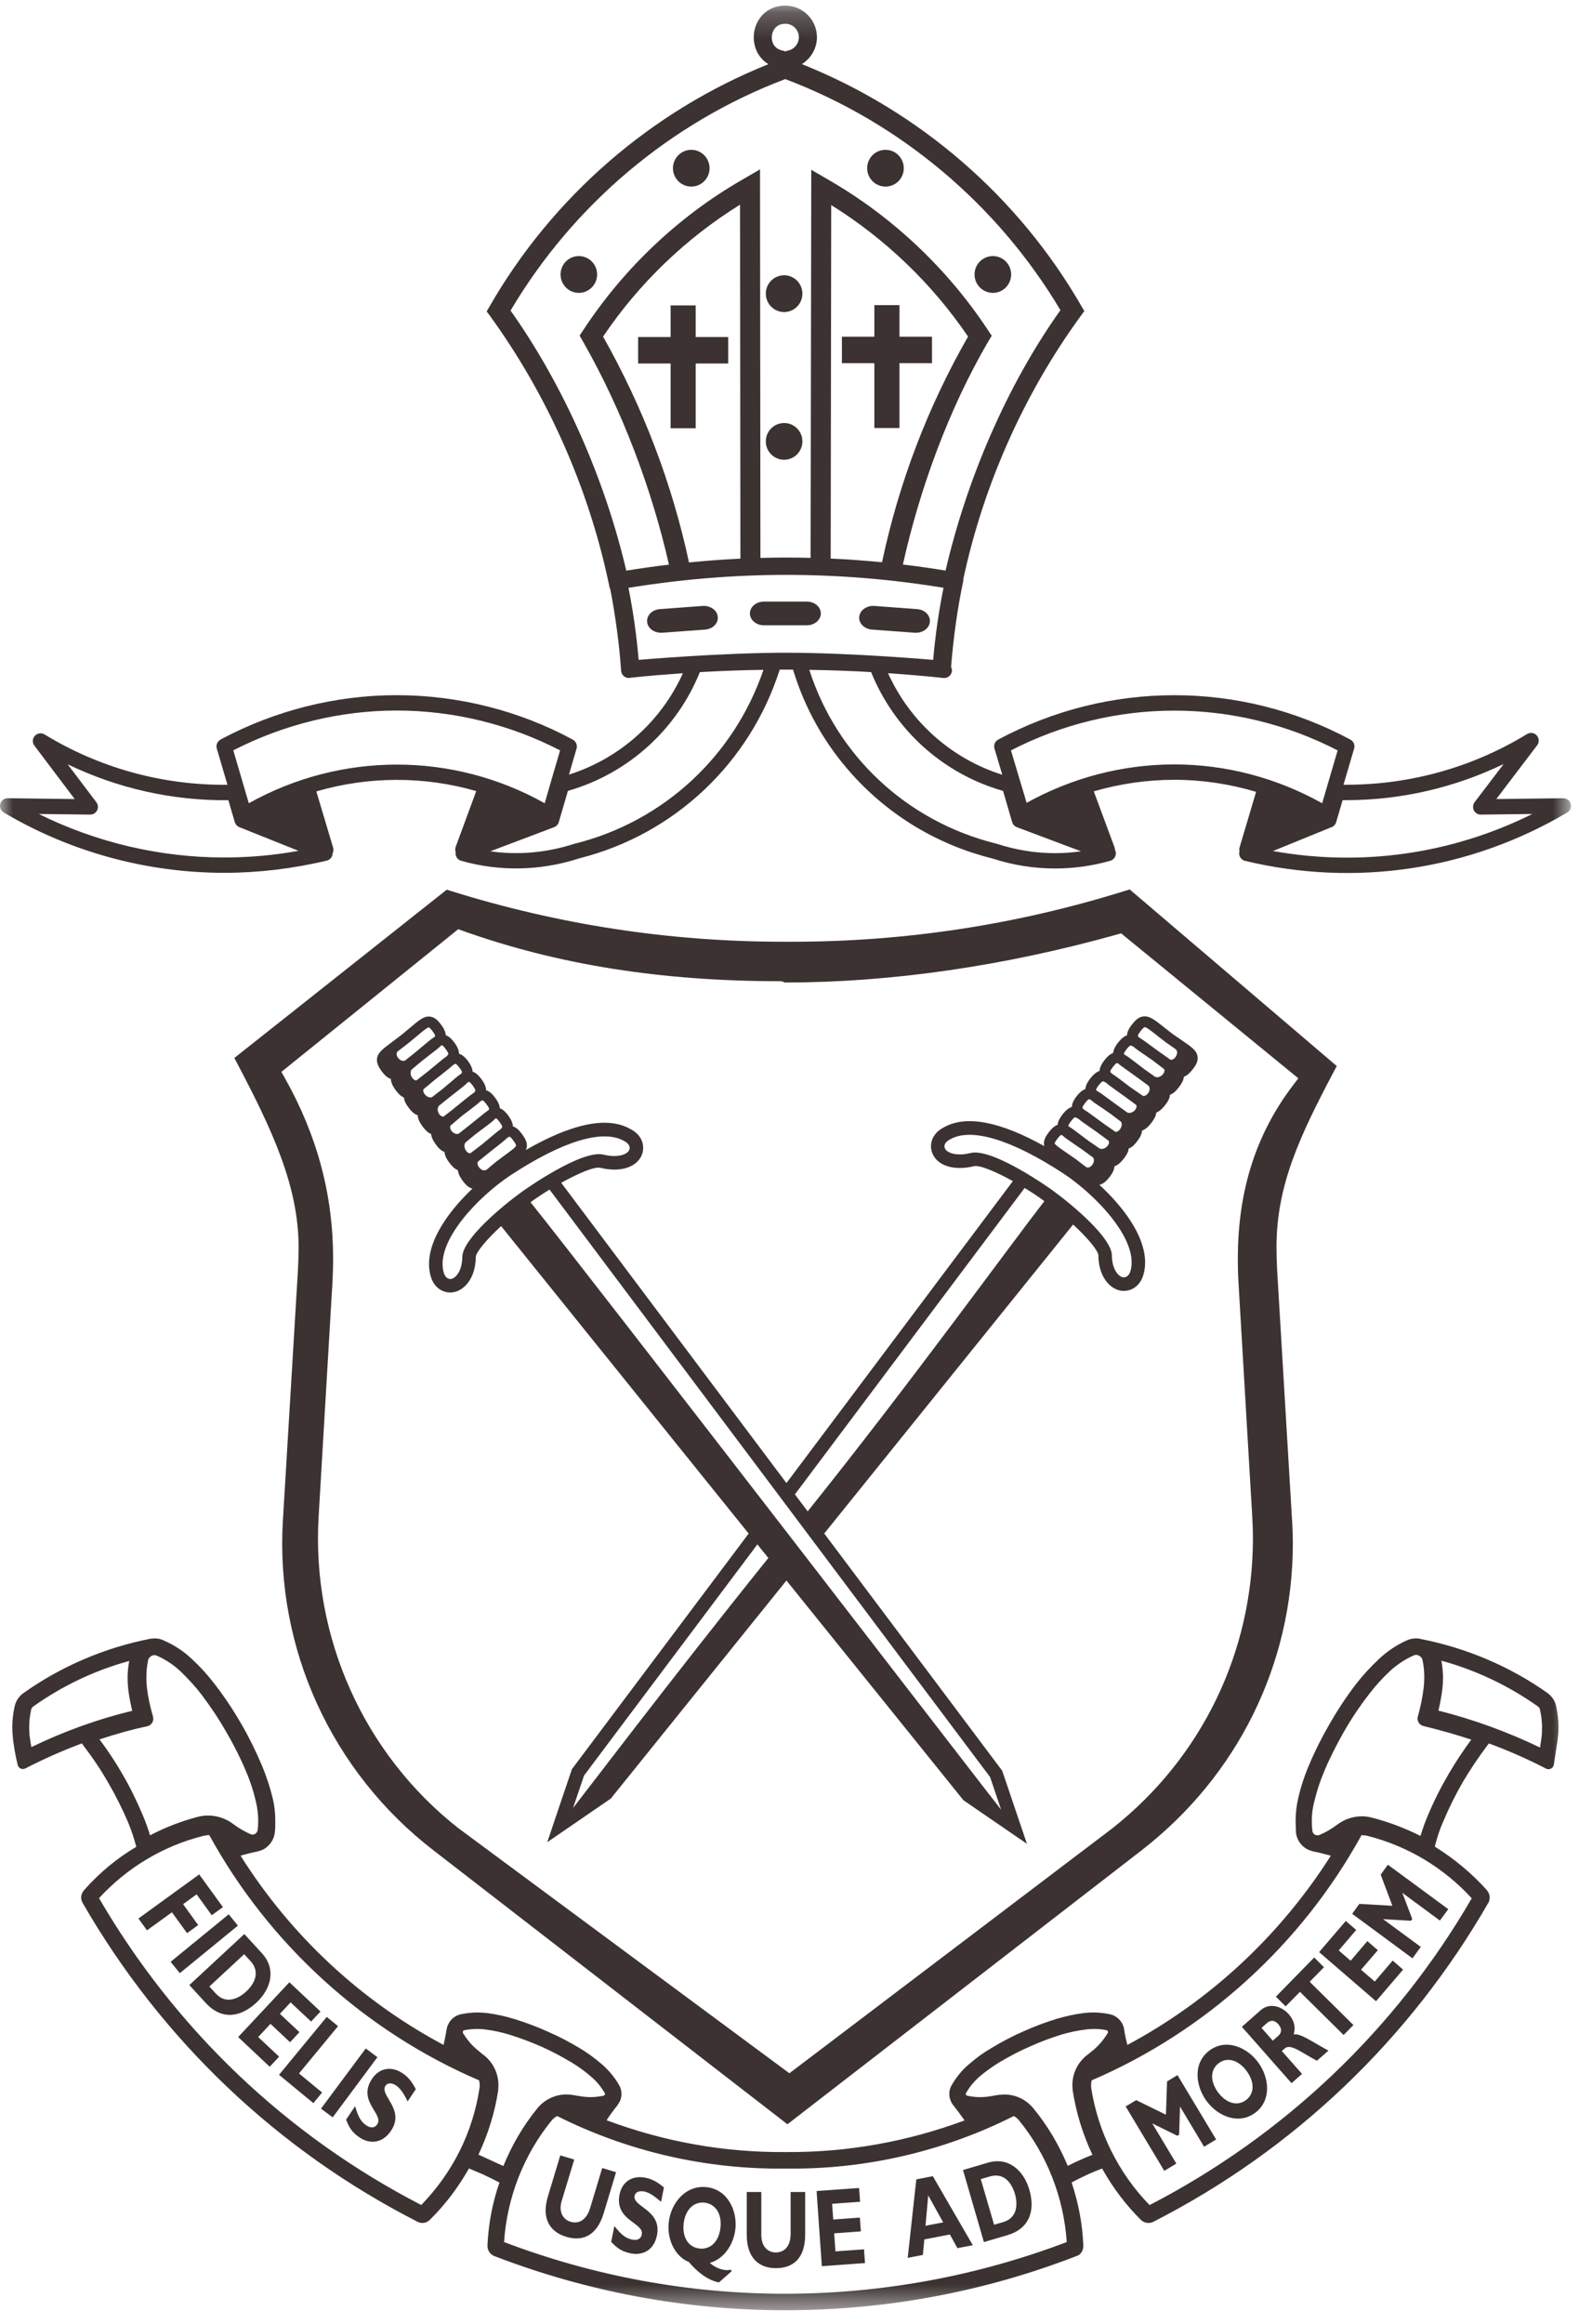 <?xml version="1.0" encoding="UTF-8"?>
<svg width="61px" height="89px" viewBox="0 0 61 89" version="1.1" xmlns="http://www.w3.org/2000/svg" xmlns:xlink="http://www.w3.org/1999/xlink">
    <title>IvanhoeGS_Crest_PMS411 (1)</title>
    <defs>
        <polygon id="path-1" points="0.017 0.214 60.194 0.214 60.194 88.485 0.017 88.485"></polygon>
    </defs>
    <g id="Page-1" stroke="none" stroke-width="1" fill="none" fill-rule="evenodd">
        <g id="Home" transform="translate(-426, -3553)">
            <g id="IvanhoeGS_Crest_PMS411-(1)" transform="translate(426, 3553)">
                <mask id="mask-2" fill="white">
                    <use xlink:href="#path-1"></use>
                </mask>
                <g id="Clip-2"></g>
                <path d="M17.356,40.794 C17.402,40.763 17.439,40.744 17.458,40.746 C17.458,40.746 17.496,40.752 17.601,40.889 C17.682,40.993 17.712,41.06 17.697,41.089 C17.692,41.099 17.68,41.112 17.671,41.124 C17.561,41.195 17.44,41.299 17.286,41.433 L16.941,41.722 L16.601,41.984 C16.583,41.998 16.568,42.01 16.551,42.023 C16.385,42.085 16.174,41.863 16.224,41.722 C16.246,41.703 16.266,41.686 16.29,41.666 L16.659,41.36 C16.66,41.359 16.663,41.356 16.663,41.356 L16.667,41.353 L17.018,41.076 C17.147,40.974 17.262,40.883 17.356,40.794 Z M17.176,40.38 C17.164,40.403 17.138,40.432 17.106,40.464 C16.995,40.539 16.87,40.643 16.714,40.775 C16.714,40.775 16.403,41.034 16.403,41.032 L16.018,41.333 C15.996,41.35 15.98,41.362 15.959,41.378 C15.814,41.396 15.662,41.129 15.768,40.969 C15.788,40.951 15.808,40.935 15.83,40.916 L16.16,40.641 L16.566,40.324 C16.696,40.226 16.81,40.137 16.9,40.048 C16.916,40.04 16.93,40.035 16.939,40.035 C16.941,40.035 16.981,40.047 17.082,40.186 C17.196,40.338 17.181,40.37 17.176,40.38 Z M16.672,39.685 C16.668,39.693 16.656,39.705 16.648,39.716 C16.528,39.79 16.393,39.903 16.22,40.05 L15.913,40.307 L15.896,40.32 L15.901,40.316 L15.898,40.32 L15.896,40.32 L15.874,40.339 L15.557,40.591 C15.543,40.602 15.532,40.611 15.518,40.621 C15.334,40.701 15.083,40.383 15.251,40.258 C15.251,40.258 15.634,39.968 15.634,39.964 L15.972,39.685 C16.16,39.527 16.37,39.347 16.43,39.349 C16.433,39.349 16.473,39.359 16.576,39.498 C16.659,39.611 16.679,39.67 16.672,39.685 Z M16.82,42.352 C16.833,42.341 16.845,42.331 16.859,42.319 L17.188,42.055 C17.193,42.051 17.199,42.047 17.2,42.046 L17.205,42.042 L17.567,41.758 C17.706,41.651 17.827,41.554 17.921,41.458 C17.943,41.445 17.964,41.435 17.975,41.435 C17.975,41.435 18.015,41.445 18.112,41.576 C18.234,41.741 18.216,41.772 18.212,41.785 C18.201,41.806 18.181,41.83 18.154,41.857 C18.045,41.928 17.924,42.025 17.772,42.148 C17.772,42.148 17.554,42.324 17.469,42.395 L17.435,42.421 L17.382,42.466 L17.053,42.722 C17.034,42.736 17.018,42.749 17.001,42.763 C16.849,42.793 16.688,42.509 16.82,42.352 Z M17.257,43.116 C17.282,43.095 17.305,43.075 17.331,43.053 C17.331,43.053 17.69,42.749 17.692,42.746 C17.695,42.744 18.032,42.487 18.032,42.487 C18.177,42.377 18.301,42.281 18.401,42.188 C18.445,42.16 18.48,42.143 18.498,42.146 C18.504,42.148 18.543,42.163 18.643,42.297 C18.746,42.434 18.743,42.474 18.742,42.479 C18.74,42.49 18.729,42.506 18.715,42.524 C18.619,42.585 18.516,42.668 18.385,42.778 C18.385,42.778 18.025,43.066 17.976,43.106 L17.97,43.111 L17.959,43.12 L17.621,43.384 C17.604,43.397 17.59,43.408 17.574,43.421 C17.407,43.488 17.202,43.265 17.257,43.116 Z M17.835,43.759 C17.852,43.745 17.868,43.732 17.885,43.717 C17.885,43.717 18.164,43.489 18.213,43.447 C18.217,43.445 18.222,43.441 18.221,43.441 L18.23,43.434 C18.263,43.411 18.539,43.203 18.539,43.203 C18.731,43.06 18.877,42.95 18.979,42.844 C18.988,42.84 19.001,42.832 19.007,42.831 C19.014,42.833 19.051,42.851 19.139,42.968 C19.262,43.133 19.244,43.166 19.238,43.179 C19.227,43.2 19.202,43.229 19.172,43.259 C19.067,43.332 18.949,43.43 18.802,43.553 L18.485,43.819 C18.481,43.822 18.476,43.826 18.475,43.826 L18.475,43.827 L18.475,43.827 L18.475,43.826 C18.475,43.827 18.474,43.827 18.474,43.827 C18.474,43.827 18.469,43.832 18.467,43.834 L18.101,44.111 C18.071,44.134 18.049,44.151 18.021,44.172 C17.875,44.185 17.721,43.917 17.835,43.759 Z M19.556,45.018 C21.543,43.714 23.08,43.241 23.896,43.691 C24.079,43.782 24.16,43.906 24.115,44.033 C24.046,44.226 23.65,44.354 23.132,44.225 C22.281,44.007 20.027,45.626 20.004,45.642 L20.006,45.641 C19.226,46.203 17.738,47.448 17.714,48.13 C17.712,48.684 17.457,48.964 17.277,48.986 C17.227,48.991 17.058,48.988 16.991,48.699 C16.705,47.526 18.321,45.838 19.556,45.018 Z M20.329,46.047 C20.536,45.894 20.788,45.726 21.057,45.562 C23.527,48.859 37.936,68.062 37.936,68.062 C37.936,68.062 37.938,68.064 37.938,68.065 C37.938,68.067 38.354,69.293 38.36,69.314 C38.316,69.284 22.926,49.292 20.329,46.047 Z M29.02,59.152 C29.161,59.326 29.301,59.5 29.44,59.673 C25.778,64.227 21.972,69.242 21.956,69.251 C21.975,69.194 22.378,68.005 22.379,68.004 C22.379,68.004 25.462,63.895 29.02,59.152 Z M30.947,57.887 L30.458,57.236 C34.218,52.225 38.109,47.035 39.261,45.5 C39.538,45.669 39.799,45.842 40.009,45.998 L40.011,46.002 C40.012,46.003 40.014,46.004 40.016,46.005 C38.7,47.702 34.826,53.051 30.947,57.887 Z M40.317,45.582 C40.292,45.564 38.036,43.947 37.186,44.162 C36.666,44.293 36.269,44.164 36.2,43.97 C36.157,43.845 36.234,43.722 36.421,43.629 C37.233,43.182 38.774,43.653 40.762,44.956 C41.998,45.778 43.612,47.464 43.328,48.637 C43.26,48.924 43.089,48.928 43.039,48.924 C42.86,48.902 42.606,48.626 42.603,48.07 C42.578,47.394 41.098,46.149 40.317,45.582 Z M42.079,43.952 L41.725,43.708 L41.313,43.399 C41.182,43.299 41.064,43.21 40.953,43.147 C40.944,43.136 40.937,43.125 40.936,43.117 C40.936,43.115 40.934,43.075 41.041,42.938 C41.156,42.787 41.189,42.794 41.201,42.795 C41.23,42.801 41.272,42.824 41.32,42.852 C41.42,42.936 41.544,43.023 41.705,43.133 C41.705,43.133 42.038,43.365 42.036,43.365 L42.429,43.655 C42.449,43.671 42.464,43.681 42.482,43.696 C42.55,43.833 42.325,44.063 42.138,43.992 C42.117,43.978 42.102,43.967 42.079,43.952 Z M42.312,43.053 C42.293,43.038 42.277,43.026 42.277,43.026 L42.214,42.982 L41.913,42.761 C41.777,42.661 41.655,42.572 41.543,42.505 C41.504,42.471 41.478,42.443 41.474,42.425 C41.474,42.425 41.471,42.385 41.576,42.247 C41.654,42.142 41.711,42.094 41.741,42.1 C41.752,42.102 41.769,42.111 41.783,42.117 C41.881,42.204 42.012,42.293 42.183,42.406 L42.554,42.661 L42.896,42.92 C42.916,42.934 42.934,42.948 42.953,42.963 C43.048,43.108 42.889,43.366 42.741,43.351 C42.718,43.335 42.7,43.322 42.675,43.305 L42.312,43.053 Z M42.834,42.352 C42.812,42.335 42.796,42.323 42.796,42.322 L42.756,42.295 L42.417,42.046 C42.272,41.938 42.143,41.841 42.021,41.775 C42.009,41.761 42,41.749 41.997,41.74 C41.997,41.739 41.997,41.697 42.097,41.567 C42.223,41.408 42.259,41.414 42.272,41.418 C42.297,41.423 42.334,41.441 42.375,41.466 C42.47,41.548 42.587,41.634 42.739,41.741 C42.739,41.741 43.091,41.992 43.094,41.996 L43.482,42.28 C43.501,42.294 43.518,42.307 43.536,42.321 C43.606,42.457 43.379,42.689 43.194,42.61 C43.178,42.598 43.166,42.589 43.149,42.577 L42.834,42.352 Z M43.344,41.664 L43.336,41.658 L43.307,41.638 C43.228,41.579 42.993,41.401 42.993,41.401 C42.849,41.29 42.723,41.195 42.607,41.124 C42.569,41.089 42.543,41.06 42.541,41.043 C42.541,41.036 42.543,40.993 42.645,40.862 C42.751,40.725 42.789,40.718 42.793,40.718 C42.805,40.716 42.824,40.722 42.846,40.732 C42.93,40.807 43.037,40.883 43.176,40.98 C43.176,40.98 43.608,41.291 43.612,41.294 L43.964,41.554 C43.981,41.567 43.996,41.578 44.013,41.591 C44.126,41.734 43.96,41.998 43.799,41.977 C43.772,41.959 43.752,41.944 43.724,41.926 C43.724,41.926 43.39,41.694 43.344,41.664 Z M43.855,40.958 C43.851,40.955 43.543,40.718 43.543,40.718 C43.354,40.572 43.209,40.46 43.081,40.389 C43.074,40.381 43.063,40.371 43.061,40.366 C43.063,40.359 43.068,40.319 43.155,40.2 C43.281,40.038 43.317,40.045 43.332,40.047 C43.356,40.052 43.388,40.067 43.425,40.087 C43.524,40.171 43.647,40.258 43.809,40.368 L44.144,40.598 C44.154,40.605 44.16,40.61 44.161,40.61 C44.161,40.61 44.167,40.615 44.173,40.618 L44.535,40.895 C44.562,40.917 44.584,40.933 44.61,40.953 C44.668,41.092 44.446,41.319 44.263,41.244 C44.245,41.232 44.232,41.222 44.213,41.209 C44.213,41.209 43.86,40.96 43.855,40.958 Z M44.411,40.28 C44.408,40.278 44.402,40.274 44.402,40.273 L44.391,40.266 L44.05,40.017 C43.905,39.909 43.778,39.816 43.66,39.747 C43.625,39.716 43.601,39.69 43.597,39.673 C43.597,39.67 43.597,39.63 43.702,39.493 C43.809,39.353 43.85,39.342 43.86,39.34 C43.921,39.334 44.133,39.501 44.337,39.663 L44.667,39.919 L45.033,40.174 C45.211,40.295 45.019,40.619 44.85,40.591 C44.833,40.579 44.821,40.57 44.803,40.558 L44.411,40.28 Z M41.142,43.807 L41.468,44.031 L41.485,44.044 L41.488,44.044 L41.488,44.046 L41.515,44.065 L41.842,44.304 C41.856,44.314 41.869,44.324 41.883,44.334 C42.003,44.493 41.766,44.817 41.603,44.689 C41.603,44.689 41.219,44.396 41.218,44.394 L40.859,44.146 C40.655,44.007 40.426,43.851 40.412,43.792 C40.412,43.79 40.411,43.75 40.517,43.613 C40.603,43.502 40.65,43.467 40.669,43.469 C40.679,43.471 40.694,43.48 40.708,43.486 C40.811,43.582 40.956,43.68 41.142,43.807 Z M19.773,43.877 C19.765,43.94 19.547,44.099 19.334,44.253 L19,44.503 L18.66,44.787 C18.495,44.928 18.237,44.654 18.307,44.498 C18.322,44.485 18.335,44.475 18.351,44.462 L18.731,44.154 L19.074,43.883 C19.216,43.772 19.337,43.675 19.434,43.581 C19.476,43.554 19.511,43.536 19.529,43.537 C19.531,43.537 19.57,43.548 19.67,43.685 C19.776,43.826 19.776,43.871 19.773,43.877 Z M17.415,39.939 C17.325,39.816 17.22,39.7 17.081,39.65 C17.073,39.536 17.023,39.409 16.906,39.252 C16.808,39.119 16.696,38.992 16.542,38.95 C16.521,38.946 16.502,38.939 16.479,38.937 C16.245,38.91 16.053,39.073 15.706,39.369 L15.38,39.64 L15.004,39.924 C14.666,40.176 14.48,40.315 14.447,40.537 C14.421,40.72 14.518,40.884 14.628,41.034 C14.723,41.16 14.832,41.278 14.977,41.325 C14.982,41.446 15.033,41.58 15.156,41.747 C15.245,41.87 15.345,41.984 15.476,42.034 C15.488,42.177 15.567,42.307 15.657,42.423 C15.751,42.552 15.862,42.669 16.007,42.716 C16.012,42.837 16.064,42.972 16.189,43.141 C16.282,43.266 16.384,43.38 16.518,43.43 C16.529,43.543 16.58,43.67 16.695,43.826 C16.786,43.954 16.892,44.074 17.034,44.122 C17.041,44.24 17.094,44.371 17.218,44.533 C17.308,44.654 17.412,44.767 17.545,44.819 C17.557,44.964 17.636,45.097 17.724,45.219 C17.823,45.352 17.935,45.479 18.088,45.521 C18.093,45.522 18.098,45.523 18.103,45.524 C17.099,46.475 16.223,47.737 16.486,48.819 C16.609,49.343 17.001,49.539 17.335,49.499 C17.78,49.446 18.226,48.962 18.23,48.14 C18.236,47.98 18.595,47.517 19.201,46.961 C20.821,48.975 24.872,54.003 28.686,58.737 L21.915,67.759 L21.499,68.986 L20.969,70.559 C20.969,70.559 23.336,68.935 23.337,68.932 L23.405,68.885 L30.134,60.535 C33.777,65.056 36.863,68.885 36.863,68.885 L36.913,68.949 L39.349,70.62 L38.401,67.821 L31.582,58.734 L41.118,46.901 C41.727,47.46 42.08,47.918 42.087,48.08 C42.09,48.903 42.537,49.386 42.979,49.439 C43.315,49.475 43.709,49.282 43.829,48.758 C44.101,47.641 43.165,46.337 42.125,45.38 C42.289,45.343 42.409,45.216 42.516,45.079 C42.611,44.955 42.694,44.821 42.701,44.671 C42.816,44.633 42.931,44.541 43.059,44.377 C43.152,44.259 43.234,44.131 43.247,43.991 C43.381,43.941 43.484,43.83 43.571,43.711 C43.668,43.589 43.751,43.452 43.758,43.302 C43.874,43.264 43.99,43.171 44.118,43.004 C44.211,42.884 44.292,42.755 44.305,42.613 C44.411,42.573 44.52,42.485 44.64,42.331 C44.736,42.211 44.82,42.077 44.829,41.93 C44.942,41.892 45.053,41.799 45.175,41.635 C45.268,41.514 45.349,41.383 45.362,41.241 C45.498,41.191 45.605,41.079 45.698,40.959 C45.802,40.828 45.891,40.687 45.891,40.526 C45.891,40.505 45.89,40.484 45.885,40.461 C45.85,40.228 45.641,40.087 45.261,39.83 C45.261,39.83 44.919,39.592 44.912,39.588 C44.907,39.582 44.594,39.339 44.594,39.339 C44.237,39.056 44.042,38.902 43.809,38.93 C43.618,38.952 43.482,39.1 43.372,39.24 C43.278,39.364 43.191,39.5 43.184,39.652 C43.07,39.691 42.954,39.785 42.827,39.95 C42.741,40.066 42.664,40.193 42.652,40.331 C42.513,40.381 42.405,40.495 42.318,40.608 C42.222,40.733 42.14,40.868 42.131,41.018 C42.016,41.056 41.899,41.148 41.77,41.314 C41.682,41.429 41.599,41.563 41.589,41.711 C41.478,41.751 41.366,41.839 41.245,41.995 C41.154,42.117 41.076,42.252 41.069,42.399 C40.953,42.433 40.838,42.522 40.713,42.683 C40.62,42.803 40.539,42.934 40.526,43.08 C40.42,43.118 40.31,43.206 40.19,43.362 C40.09,43.49 40,43.632 40,43.792 C40,43.813 40.001,43.836 40.004,43.858 C40.006,43.873 40.016,43.886 40.02,43.901 C38.318,42.951 37.026,42.705 36.181,43.17 C35.703,43.408 35.602,43.833 35.714,44.144 C35.891,44.643 36.548,44.857 37.313,44.667 C37.537,44.609 38.168,44.883 38.81,45.238 L30.134,56.803 L21.504,45.302 C22.147,44.945 22.781,44.67 23.006,44.728 C23.768,44.919 24.425,44.705 24.603,44.206 C24.705,43.916 24.643,43.486 24.135,43.232 C23.263,42.751 21.923,43.027 20.146,44.047 C20.16,44.012 20.178,43.979 20.184,43.94 C20.214,43.752 20.108,43.581 20.003,43.438 C19.907,43.31 19.8,43.189 19.653,43.141 C19.646,43.02 19.593,42.886 19.47,42.719 C19.381,42.602 19.28,42.494 19.15,42.446 C19.14,42.298 19.062,42.164 18.975,42.048 C18.881,41.921 18.772,41.803 18.626,41.756 C18.622,41.635 18.57,41.499 18.445,41.329 C18.357,41.213 18.25,41.093 18.108,41.045 C18.1,40.928 18.05,40.798 17.933,40.639 C17.839,40.516 17.728,40.403 17.587,40.357 C17.584,40.236 17.536,40.103 17.415,39.939 Z M35.14,23.33 L33.504,23.208 C33.21,23.188 32.947,23.372 32.923,23.622 C32.896,23.87 33.115,24.092 33.412,24.114 L35.047,24.234 C35.344,24.255 35.605,24.073 35.629,23.822 C35.655,23.572 35.436,23.351 35.14,23.33 Z M26.923,23.208 L25.284,23.33 C24.989,23.351 24.771,23.572 24.796,23.822 C24.821,24.073 25.083,24.255 25.379,24.234 L27.015,24.114 C27.312,24.092 27.53,23.87 27.502,23.622 C27.478,23.372 27.217,23.188 26.923,23.208 Z M30.916,23.042 L29.272,23.042 C28.974,23.042 28.734,23.244 28.734,23.496 C28.734,23.746 28.974,23.949 29.272,23.949 L30.916,23.949 C31.211,23.949 31.451,23.746 31.451,23.496 C31.451,23.244 31.211,23.042 30.916,23.042 Z M22.88,10.512 C22.88,10.123 22.565,9.808 22.179,9.808 C21.791,9.808 21.479,10.123 21.479,10.512 C21.479,10.9 21.791,11.218 22.179,11.218 C22.565,11.218 22.88,10.9 22.88,10.512 Z M38.045,11.218 C38.43,11.218 38.744,10.9 38.744,10.512 C38.744,10.123 38.43,9.808 38.045,9.808 C37.656,9.808 37.341,10.123 37.341,10.512 C37.341,10.9 37.656,11.218 38.045,11.218 Z M33.929,7.146 C34.317,7.146 34.63,6.831 34.63,6.443 C34.63,6.054 34.317,5.738 33.929,5.738 C33.539,5.738 33.227,6.054 33.227,6.443 C33.227,6.831 33.539,7.146 33.929,7.146 Z M26.488,7.146 C26.875,7.146 27.188,6.831 27.188,6.443 C27.188,6.054 26.875,5.738 26.488,5.738 C26.101,5.738 25.785,6.054 25.785,6.443 C25.785,6.831 26.101,7.146 26.488,7.146 Z M30.046,11.952 C30.432,11.952 30.745,11.636 30.745,11.246 C30.745,10.859 30.432,10.543 30.046,10.543 C29.657,10.543 29.343,10.859 29.343,11.246 C29.343,11.636 29.657,11.952 30.046,11.952 Z M30.046,17.609 C30.432,17.609 30.745,17.294 30.745,16.905 C30.745,16.516 30.432,16.202 30.046,16.202 C29.657,16.202 29.343,16.516 29.343,16.905 C29.343,17.294 29.657,17.609 30.046,17.609 Z M34.465,11.686 L33.503,11.686 L33.503,12.897 L32.259,12.897 L32.259,13.91 L33.503,13.91 L33.503,16.393 L34.465,16.393 L34.465,13.91 L35.711,13.91 L35.711,12.897 L34.465,12.897 L34.465,11.686 Z M24.451,13.922 L25.696,13.922 L25.696,16.404 L26.657,16.404 L26.657,13.922 L27.902,13.922 L27.902,12.91 L26.657,12.91 L26.657,11.698 L25.696,11.698 L25.696,12.91 L24.451,12.91 L24.451,13.922 Z M52.084,72.921 L51.811,73.301 L54.121,75.005 L54.44,74.569 L52.994,73.504 L54.062,73.567 L54.113,73.502 L53.732,72.496 L55.172,73.559 L55.493,73.123 L53.179,71.421 L52.903,71.799 L53.351,72.993 L52.084,72.921 Z M52.676,75.895 L52.151,75.442 L52.794,74.694 L52.392,74.347 L51.752,75.098 L51.296,74.704 L51.965,73.918 L51.566,73.575 L50.544,74.767 L52.725,76.649 L53.761,75.438 L53.363,75.091 L52.676,75.895 Z M50.731,75.346 L50.356,74.974 L48.888,76.475 L49.261,76.845 L49.81,76.289 L51.482,77.942 L51.858,77.56 L50.183,75.904 L50.731,75.346 Z M48.981,77.972 L48.769,78.16 L48.337,77.67 L48.538,77.491 C48.689,77.356 48.84,77.371 48.982,77.531 C49.144,77.715 49.093,77.876 48.981,77.972 Z M49.568,77.92 C49.653,77.644 49.589,77.384 49.381,77.147 C49.093,76.826 48.634,76.7 48.305,76.993 L47.584,77.629 L49.487,79.787 L49.89,79.433 L49.116,78.557 L49.232,78.453 C49.45,78.262 49.878,78.62 50.459,78.929 L50.901,78.541 C50.117,78.106 49.832,77.884 49.568,77.92 Z M47.741,80.436 C47.412,80.681 46.987,80.563 46.671,80.138 C46.359,79.712 46.37,79.266 46.699,79.02 C47.026,78.776 47.451,78.896 47.766,79.321 C48.079,79.746 48.07,80.191 47.741,80.436 Z M46.34,78.538 C45.69,79.026 45.816,79.907 46.23,80.468 C46.665,81.062 47.465,81.394 48.099,80.918 C48.719,80.453 48.647,79.584 48.205,78.987 C47.798,78.431 46.993,78.05 46.34,78.538 Z M44.718,79.721 L44.675,80.995 L43.535,80.437 L43.132,80.68 L44.611,83.145 L45.073,82.868 L44.148,81.326 L45.109,81.801 L45.181,81.759 L45.214,80.681 L46.136,82.223 L46.598,81.944 L45.117,79.479 L44.718,79.721 Z M38.889,84.028 C39.004,84.432 38.981,84.949 38.441,85.108 L38.09,85.209 L37.58,83.462 L37.926,83.361 C38.433,83.213 38.746,83.552 38.889,84.028 Z M37.847,82.834 L36.899,83.114 L37.7,85.874 L38.591,85.612 C39.452,85.361 39.673,84.665 39.441,83.869 C39.219,83.114 38.631,82.601 37.847,82.834 Z M35.462,85.249 L35.566,84.086 L36.139,85.119 L35.462,85.249 Z M35.11,83.472 L34.78,86.478 L35.362,86.366 L35.416,85.772 L36.397,85.583 L36.685,86.106 L37.275,85.994 L35.743,83.35 L35.11,83.472 Z M32.012,86.23 L31.963,85.539 L32.985,85.464 L32.947,84.936 L31.927,85.01 L31.883,84.407 L32.955,84.33 L32.917,83.802 L31.289,83.918 L31.49,86.798 L33.144,86.677 L33.106,86.151 L32.012,86.23 Z M30.294,85.558 C30.294,86.073 30.021,86.271 29.726,86.271 C29.403,86.271 29.171,86.023 29.171,85.61 L29.171,83.956 L28.613,83.956 L28.613,85.593 C28.613,86.483 29.082,86.873 29.73,86.873 C30.347,86.873 30.851,86.541 30.851,85.589 L30.851,83.956 L30.294,83.956 L30.294,85.558 Z M27.606,85.318 C27.545,85.882 27.201,86.164 26.807,86.121 C26.382,86.077 26.139,85.699 26.194,85.171 C26.253,84.644 26.571,84.319 26.996,84.363 C27.375,84.404 27.668,84.745 27.606,85.318 Z M27.066,83.769 C26.267,83.685 25.703,84.385 25.624,85.119 C25.54,85.895 25.978,86.489 26.387,86.628 C26.716,87.022 27.129,87.339 27.547,87.419 L28.033,86.991 L28.004,86.929 C27.765,87 27.422,86.875 27.199,86.67 C27.712,86.529 28.111,85.998 28.179,85.363 C28.249,84.7 27.904,83.856 27.066,83.769 Z M23.74,84.046 C23.536,85.059 24.687,85.122 24.591,85.585 C24.559,85.749 24.426,85.822 24.216,85.777 C23.975,85.728 23.803,85.593 23.542,85.26 L23.417,85.866 C23.607,86.058 23.774,86.224 24.156,86.304 C24.645,86.405 25.062,86.164 25.171,85.624 C25.372,84.639 24.23,84.528 24.315,84.102 C24.345,83.962 24.487,83.897 24.685,83.936 C24.872,83.977 25.045,84.085 25.329,84.333 L25.439,83.783 C25.196,83.574 24.985,83.462 24.741,83.41 C24.231,83.305 23.839,83.559 23.74,84.046 Z M23.075,83.037 L22.61,84.576 C22.459,85.069 22.142,85.18 21.86,85.095 C21.553,85.002 21.402,84.696 21.521,84.301 L22.003,82.712 L21.468,82.553 L20.995,84.123 C20.736,84.976 21.072,85.484 21.693,85.671 C22.279,85.849 22.856,85.68 23.133,84.764 L23.605,83.197 L23.075,83.037 Z M15.428,79.41 C14.996,79.119 14.533,79.205 14.256,79.621 C13.679,80.48 14.721,80.972 14.456,81.363 C14.363,81.505 14.213,81.522 14.034,81.402 C13.83,81.265 13.721,81.074 13.607,80.668 L13.261,81.185 C13.362,81.431 13.45,81.648 13.775,81.865 C14.191,82.143 14.667,82.078 14.978,81.617 C15.54,80.785 14.525,80.251 14.77,79.887 C14.85,79.769 15.006,79.764 15.174,79.874 C15.332,79.982 15.454,80.149 15.619,80.486 L15.932,80.017 C15.784,79.731 15.635,79.547 15.428,79.41 Z M14.014,78.458 L12.3,80.763 L12.748,81.096 L14.461,78.792 L14.014,78.458 Z M11.457,79.415 L12.952,77.604 L12.52,77.249 L10.692,79.467 L12.008,80.552 L12.342,80.146 L11.457,79.415 Z M9.893,78.021 L10.364,77.515 L11.114,78.219 L11.474,77.834 L10.725,77.132 L11.135,76.692 L11.92,77.427 L12.28,77.043 L11.088,75.923 L9.126,78.021 L10.334,79.158 L10.696,78.773 L9.893,78.021 Z M9.433,76.278 C9.123,76.564 8.649,76.771 8.269,76.355 L8.021,76.086 L9.356,74.848 L9.599,75.112 C9.958,75.505 9.792,75.943 9.433,76.278 Z M10.035,74.81 L9.362,74.076 L7.255,76.03 L7.883,76.715 C8.492,77.379 9.215,77.268 9.82,76.707 C10.396,76.17 10.59,75.416 10.035,74.81 Z M8.764,73.32 L6.538,75.139 L6.89,75.574 L9.115,73.754 L8.764,73.32 Z M7.167,74.041 L7.594,73.733 L7.016,72.932 L7.533,72.555 L8.113,73.355 L8.541,73.045 L7.633,71.792 L5.305,73.48 L5.632,73.934 L6.588,73.242 L7.167,74.041 Z M49.555,41.554 C48.126,43.424 47.429,45.603 47.429,48.214 C47.429,48.504 47.435,48.794 47.452,49.076 L47.982,58.088 C47.999,58.377 48.008,58.648 48.008,58.918 C48.008,63.272 46.048,67.319 42.628,70.022 L30.247,79.408 C30.247,79.408 17.568,70.024 17.559,70.018 C13.935,67.169 11.934,62.706 12.209,58.081 L12.741,49.071 C12.755,48.777 12.764,48.494 12.764,48.214 C12.764,45.77 12.16,43.508 10.919,41.298 L10.782,41.054 L17.414,35.705 L17.558,35.588 L17.732,35.652 C21.376,36.95 25.347,37.581 29.877,37.581 C29.949,37.581 30.013,37.598 30.067,37.63 L30.131,37.63 C34.137,37.63 38.515,36.995 42.792,35.794 L42.956,35.747 L49.749,41.301 L49.555,41.554 Z M51.22,40.83 L43.286,34.066 L43.113,34.119 C38.98,35.412 34.692,36.069 30.373,36.069 L29.979,36.069 C25.678,36.069 21.407,35.416 17.284,34.128 L17.118,34.076 L8.98,40.521 L9.108,40.765 C10.383,43.193 11.441,45.395 11.441,47.758 C11.441,48.057 11.432,48.355 11.415,48.669 L10.84,58.23 C10.544,63.135 12.705,67.864 16.625,70.882 L30.172,81.361 L43.725,70.882 C47.421,68.023 49.537,63.735 49.537,59.117 C49.537,58.833 49.528,58.545 49.508,58.24 L48.937,48.674 C48.921,48.375 48.911,48.066 48.911,47.758 C48.911,45.386 49.817,43.488 51.095,41.065 L51.22,40.83 Z M59.065,66.55 C59.05,66.675 59.026,66.806 59.007,66.931 C57.752,66.327 56.446,65.853 55.115,65.518 C55.176,65.258 55.228,64.996 55.262,64.725 C55.283,64.559 55.291,64.4 55.291,64.243 C55.291,64.038 55.267,63.825 55.23,63.606 C56.55,63.968 57.795,64.556 58.933,65.362 L58.933,65.364 C58.972,65.39 58.998,65.432 59.007,65.481 C59.008,65.482 59.008,65.487 59.009,65.49 C59.06,65.719 59.086,65.947 59.086,66.164 C59.086,66.298 59.08,66.434 59.065,66.55 Z M55.505,67.947 C55.201,68.468 54.94,68.987 54.71,69.536 C54.61,69.772 54.517,70.024 54.428,70.317 C53.828,70.018 53.21,69.782 52.586,69.623 C52.456,69.588 52.324,69.566 52.188,69.566 C51.838,69.566 51.51,69.681 51.23,69.891 C51.026,70.047 50.804,70.175 50.57,70.276 C50.504,70.304 50.437,70.298 50.377,70.267 C50.328,70.238 50.291,70.181 50.286,70.121 C50.243,69.758 50.26,69.399 50.349,69.044 C50.446,68.626 50.578,68.224 50.736,67.851 C50.944,67.352 51.202,66.84 51.494,66.327 C51.786,65.819 52.11,65.336 52.451,64.896 C52.69,64.58 52.969,64.273 53.28,63.983 C53.558,63.734 53.864,63.536 54.177,63.401 C54.239,63.374 54.313,63.378 54.358,63.407 C54.365,63.41 54.371,63.412 54.375,63.416 C54.44,63.449 54.487,63.505 54.504,63.574 C54.549,63.776 54.574,64.005 54.574,64.243 C54.574,64.379 54.564,64.508 54.551,64.638 C54.505,65.011 54.428,65.385 54.328,65.741 C54.319,65.769 54.316,65.797 54.316,65.822 C54.316,65.872 54.33,65.924 54.355,65.97 C54.394,66.039 54.464,66.09 54.54,66.108 C55.201,66.269 55.804,66.441 56.374,66.629 C56.066,67.05 55.773,67.487 55.505,67.947 Z M56.392,72.706 C53.487,77.72 49.225,81.778 44.048,84.457 C42.865,83.243 42.072,81.657 41.81,79.963 C41.807,79.93 41.806,79.899 41.806,79.866 C41.806,79.802 41.815,79.74 41.83,79.679 C46.208,77.798 49.868,74.471 52.168,70.289 C52.25,70.292 52.333,70.298 52.404,70.317 C53.945,70.709 55.318,71.535 56.392,72.706 Z M41.458,82.699 C41.279,82.773 41.098,82.86 40.913,82.954 C40.575,82.152 40.138,81.408 39.591,80.746 C39.31,80.408 38.912,80.221 38.473,80.221 L38.262,80.236 L38.253,80.238 C38.246,80.238 38.233,80.241 38.229,80.242 L37.87,80.301 C37.584,80.338 37.322,80.326 37.065,80.267 C37.037,80.261 37.015,80.242 37.008,80.228 C37,80.212 37.004,80.189 37.015,80.171 C37.017,80.167 37.02,80.163 37.02,80.158 C37.15,79.93 37.322,79.722 37.531,79.536 C37.762,79.341 38.022,79.154 38.299,78.984 C38.746,78.722 39.102,78.538 39.452,78.389 C39.847,78.209 40.248,78.058 40.68,77.924 C40.987,77.834 41.297,77.768 41.596,77.733 C41.874,77.696 42.143,77.705 42.399,77.759 C42.422,77.764 42.437,77.776 42.449,77.798 C42.449,77.798 42.449,77.804 42.453,77.809 C42.453,77.811 42.455,77.831 42.455,77.831 C42.455,77.843 42.453,77.853 42.449,77.86 C42.312,78.091 42.138,78.302 41.932,78.487 C41.916,78.501 41.711,78.666 41.711,78.666 C41.715,78.661 41.721,78.659 41.728,78.655 C41.323,78.936 41.09,79.378 41.09,79.868 L41.102,80.068 C41.237,80.932 41.494,81.76 41.859,82.531 C41.723,82.587 41.591,82.635 41.458,82.699 Z M30.094,87.854 C26.396,87.854 22.77,87.184 19.314,85.873 C19.426,84.167 20.072,82.515 21.151,81.2 C21.206,81.136 21.274,81.087 21.349,81.046 C24.05,82.405 27.075,83.102 30.114,83.057 C33.134,83.102 36.153,82.405 38.846,81.046 C38.92,81.089 38.987,81.139 39.035,81.2 C40.115,82.516 40.76,84.17 40.874,85.873 C37.437,87.177 33.813,87.847 30.094,87.854 Z M18.333,82.525 C18.705,81.731 18.962,80.903 19.09,80.06 C19.087,80.066 19.099,79.868 19.099,79.868 C19.099,79.383 18.864,78.932 18.466,78.661 C18.474,78.666 18.48,78.672 18.486,78.676 L18.466,78.659 L18.266,78.491 C18.264,78.491 18.257,78.483 18.257,78.483 C18.065,78.324 17.896,78.119 17.745,77.876 C17.738,77.853 17.732,77.839 17.732,77.828 L17.735,77.811 C17.735,77.811 17.744,77.794 17.741,77.798 C17.75,77.778 17.772,77.763 17.789,77.759 C17.944,77.728 18.107,77.711 18.286,77.711 C18.392,77.711 18.492,77.718 18.597,77.731 C18.906,77.77 19.21,77.834 19.527,77.931 C19.933,78.058 20.337,78.209 20.76,78.394 C21.11,78.551 21.484,78.745 21.901,78.994 C22.167,79.152 22.412,79.331 22.656,79.544 C22.856,79.712 23.032,79.925 23.169,80.163 C23.167,80.158 23.178,80.18 23.183,80.185 C23.183,80.186 23.184,80.203 23.184,80.203 C23.184,80.201 23.178,80.219 23.174,80.234 C23.166,80.249 23.149,80.262 23.127,80.267 C22.953,80.303 22.788,80.322 22.629,80.322 C22.526,80.322 22.425,80.316 22.328,80.301 C22.325,80.301 22.007,80.251 22.007,80.251 L21.952,80.241 C21.449,80.152 20.934,80.341 20.605,80.731 C20.048,81.413 19.611,82.163 19.287,82.961 L18.333,82.525 Z M16.141,84.454 C10.99,81.797 6.727,77.74 3.794,72.701 C4.871,71.531 6.246,70.705 7.784,70.317 C7.867,70.298 7.933,70.287 8.001,70.287 C8.009,70.287 8.013,70.289 8.021,70.289 C10.315,74.471 13.976,77.798 18.357,79.679 C18.372,79.737 18.381,79.8 18.381,79.868 L18.378,79.937 C18.378,79.927 18.377,79.95 18.377,79.953 C18.122,81.661 17.347,83.213 16.141,84.454 Z M4.693,67.954 C4.434,67.5 4.137,67.054 3.814,66.621 C4.478,66.401 5.08,66.235 5.638,66.118 C5.718,66.104 5.789,66.053 5.83,65.982 C5.859,65.938 5.872,65.883 5.872,65.831 C5.872,65.803 5.869,65.777 5.863,65.75 C5.745,65.343 5.67,64.983 5.63,64.644 C5.615,64.51 5.609,64.381 5.609,64.243 C5.609,64.009 5.632,63.792 5.678,63.574 C5.698,63.511 5.741,63.456 5.803,63.426 C5.807,63.422 5.814,63.421 5.818,63.416 C5.845,63.401 5.879,63.393 5.912,63.393 C5.938,63.393 5.966,63.399 6.006,63.412 C6.331,63.555 6.634,63.752 6.903,64.001 C7.208,64.293 7.49,64.6 7.728,64.913 C8.098,65.406 8.406,65.871 8.669,66.334 C8.967,66.847 9.217,67.342 9.429,67.851 C9.596,68.239 9.719,68.623 9.809,69.021 C9.866,69.26 9.893,69.498 9.893,69.736 C9.893,69.849 9.889,69.969 9.874,70.084 C9.867,70.149 9.828,70.207 9.775,70.238 C9.742,70.259 9.707,70.267 9.674,70.267 C9.651,70.267 9.624,70.26 9.592,70.248 C9.35,70.138 9.134,70.012 8.936,69.862 C8.553,69.571 8.052,69.469 7.594,69.583 C6.943,69.752 6.326,69.992 5.75,70.295 C5.672,70.042 5.583,69.786 5.475,69.534 C5.24,68.972 4.976,68.439 4.693,67.954 Z M1.203,66.915 C1.18,66.801 1.16,66.683 1.144,66.557 C1.126,66.426 1.118,66.294 1.118,66.161 C1.118,65.935 1.143,65.707 1.196,65.473 C1.203,65.438 1.228,65.392 1.27,65.365 C1.27,65.364 1.272,65.364 1.272,65.362 C2.394,64.563 3.631,63.978 4.951,63.616 C4.915,63.825 4.889,64.038 4.889,64.243 C4.889,64.413 4.898,64.573 4.916,64.725 C4.951,64.991 5.002,65.256 5.065,65.525 C3.756,65.841 2.459,66.308 1.203,66.915 Z M59.301,64.848 C57.864,63.829 56.181,63.114 54.431,62.774 C54.44,62.774 54.448,62.777 54.455,62.779 C54.379,62.752 54.307,62.752 54.26,62.752 C54.148,62.752 54.036,62.774 53.936,62.814 C53.539,62.987 53.179,63.226 52.856,63.523 C52.52,63.838 52.221,64.162 51.949,64.513 C51.584,64.99 51.253,65.492 50.956,66.009 C50.652,66.532 50.384,67.065 50.162,67.594 C49.969,68.047 49.832,68.476 49.737,68.899 C49.674,69.182 49.643,69.471 49.643,69.758 L49.658,70.185 C49.658,70.191 49.658,70.191 49.659,70.198 C49.687,70.455 49.838,70.681 50.067,70.816 C50.073,70.818 50.077,70.82 50.079,70.824 C50.159,70.862 50.237,70.891 50.319,70.911 C50.544,70.954 50.77,71.015 50.993,71.075 C49.05,74.13 46.366,76.629 43.195,78.324 C43.149,78.145 43.107,77.952 43.074,77.736 C43.067,77.681 43.052,77.606 43.012,77.532 C42.921,77.337 42.736,77.19 42.523,77.146 C42.317,77.102 42.101,77.08 41.9,77.08 C41.777,77.08 41.641,77.086 41.517,77.104 C41.214,77.139 40.876,77.212 40.495,77.321 C40.033,77.465 39.614,77.622 39.21,77.806 C38.803,77.983 38.398,78.193 37.979,78.448 C37.7,78.607 37.425,78.807 37.132,79.059 C36.875,79.272 36.658,79.536 36.477,79.843 C36.411,79.945 36.374,80.068 36.374,80.203 C36.374,80.298 36.395,80.389 36.439,80.488 C36.463,80.55 36.504,80.611 36.551,80.659 C36.547,80.654 36.541,80.648 36.535,80.642 C36.693,80.841 36.829,81.029 36.959,81.214 C34.758,82.031 32.463,82.441 30.126,82.426 C27.767,82.448 25.454,82.035 23.243,81.207 C23.354,81.032 23.486,80.85 23.652,80.644 C23.652,80.643 23.753,80.479 23.753,80.479 C23.792,80.389 23.813,80.298 23.813,80.203 C23.813,80.072 23.78,79.952 23.715,79.85 C23.713,79.846 23.712,79.843 23.708,79.841 L23.71,79.841 C23.548,79.561 23.326,79.294 23.067,79.067 C22.779,78.82 22.503,78.621 22.225,78.454 C21.805,78.201 21.407,77.994 21.005,77.821 C20.593,77.633 20.17,77.472 19.712,77.331 C19.378,77.229 19.042,77.154 18.687,77.104 C18.536,77.086 18.414,77.08 18.286,77.08 C18.091,77.08 17.887,77.102 17.665,77.146 C17.451,77.19 17.264,77.338 17.175,77.534 C17.141,77.597 17.124,77.661 17.118,77.703 C17.118,77.706 17.114,77.717 17.114,77.72 C17.085,77.909 17.043,78.112 16.996,78.322 C13.827,76.635 11.147,74.139 9.217,71.075 C9.416,71.015 9.63,70.96 9.877,70.911 C9.883,70.911 9.89,70.909 9.895,70.906 C9.988,70.88 10.06,70.851 10.12,70.818 C10.346,70.683 10.5,70.447 10.53,70.189 C10.548,70.045 10.548,69.906 10.548,69.758 C10.548,69.446 10.519,69.164 10.456,68.904 C10.353,68.471 10.207,68.027 10.035,67.618 C9.801,67.064 9.536,66.527 9.247,66.031 C8.954,65.52 8.619,65.014 8.248,64.53 C7.936,64.126 7.645,63.81 7.338,63.53 C7.031,63.238 6.678,63.008 6.268,62.828 C6.166,62.779 6.052,62.752 5.929,62.752 L5.769,62.764 C4.017,63.105 2.336,63.825 0.9,64.846 C0.73,64.966 0.614,65.137 0.563,65.345 C0.501,65.619 0.47,65.903 0.47,66.164 C0.47,66.321 0.487,66.478 0.501,66.629 L0.501,66.642 C0.548,66.989 0.604,67.302 0.679,67.6 C0.694,67.662 0.737,67.711 0.794,67.737 C0.851,67.763 0.915,67.76 0.974,67.732 C1.646,67.382 2.357,67.068 3.137,66.773 C3.142,66.781 3.195,66.855 3.198,66.858 C3.568,67.342 3.88,67.81 4.152,68.289 C4.432,68.767 4.684,69.274 4.91,69.8 C5.041,70.123 5.143,70.428 5.222,70.734 C4.485,71.172 3.809,71.728 3.222,72.393 C3.147,72.487 3.109,72.578 3.109,72.676 L3.109,72.681 C3.109,72.767 3.142,72.832 3.161,72.873 C3.163,72.876 3.165,72.88 3.166,72.882 C6.195,78.143 10.642,82.369 16.029,85.111 C16.028,85.11 16.028,85.108 16.024,85.105 C16.064,85.126 16.114,85.141 16.185,85.141 C16.295,85.141 16.399,85.095 16.475,85.016 C17.061,84.44 17.559,83.776 17.97,83.054 C18.154,83.132 18.483,83.271 18.483,83.271 C18.735,83.387 18.944,83.491 19.138,83.594 C18.875,84.343 18.718,85.145 18.678,85.999 L18.678,86.023 C18.678,86.193 18.784,86.348 18.939,86.409 C22.527,87.787 26.281,88.485 30.094,88.485 L30.147,88.485 C30.15,88.485 30.15,88.484 30.153,88.484 C33.988,88.476 37.732,87.774 41.287,86.394 C41.281,86.395 41.279,86.396 41.276,86.398 C41.41,86.354 41.509,86.196 41.509,86.023 L41.509,86.007 C41.479,85.196 41.325,84.385 41.061,83.592 C41.296,83.464 41.525,83.354 41.706,83.271 C41.886,83.189 42.058,83.122 42.23,83.057 C42.625,83.77 43.123,84.433 43.718,85.027 C43.79,85.097 43.898,85.141 44.004,85.141 C44.071,85.141 44.136,85.125 44.196,85.095 C49.587,82.341 54.027,78.107 57.044,72.851 C57.061,72.821 57.065,72.792 57.068,72.762 C57.068,72.767 57.068,72.774 57.065,72.78 C57.065,72.777 57.068,72.77 57.07,72.756 L57.07,72.747 C57.074,72.718 57.08,72.679 57.08,72.679 C57.08,72.583 57.047,72.491 56.982,72.41 C56.979,72.407 56.977,72.405 56.977,72.4 C56.407,71.761 55.734,71.2 54.977,70.728 C55.061,70.395 55.159,70.08 55.287,69.796 C55.504,69.277 55.757,68.763 56.043,68.266 C56.324,67.791 56.644,67.31 56.998,66.84 C56.999,66.84 57.029,66.803 57.05,66.775 C57.798,67.052 58.514,67.364 59.24,67.74 C59.298,67.77 59.364,67.77 59.424,67.74 C59.485,67.711 59.524,67.656 59.536,67.591 L59.566,67.398 L59.684,66.625 C59.702,66.479 59.716,66.325 59.716,66.164 C59.716,65.905 59.688,65.639 59.627,65.351 C59.588,65.157 59.473,64.977 59.301,64.848 Z M48.776,32.595 C49.69,32.223 51.027,31.678 51.027,31.678 C51.111,31.646 51.173,31.575 51.197,31.489 C51.197,31.489 51.368,30.915 51.444,30.646 L51.596,30.646 C53.693,30.646 55.744,30.164 57.615,29.263 C57.071,29.979 56.502,30.726 56.502,30.726 C56.461,30.78 56.443,30.842 56.443,30.905 C56.443,30.952 56.453,30.997 56.471,31.037 C56.525,31.138 56.625,31.201 56.738,31.2 C56.738,31.2 57.786,31.185 58.714,31.176 C55.633,32.709 52.173,33.205 48.776,32.595 Z M44.995,29.278 C43.013,29.278 41.066,29.79 39.337,30.75 C39.198,30.282 38.838,29.075 38.736,28.741 C42.676,26.71 47.318,26.71 51.254,28.741 C51.158,29.075 50.798,30.293 50.661,30.765 C48.925,29.796 46.978,29.278 44.995,29.278 Z M40.42,32.677 C39.675,32.677 38.924,32.556 38.192,32.316 C38.185,32.314 38.18,32.314 38.171,32.312 C34.72,31.454 32.06,28.925 31.01,25.656 C31.8,25.668 32.59,25.695 33.378,25.741 C34.261,27.93 36.11,29.631 38.433,30.292 C38.505,30.531 38.783,31.489 38.783,31.489 C38.811,31.579 38.877,31.649 38.962,31.682 C38.962,31.682 40.437,32.236 41.423,32.606 C41.091,32.652 40.755,32.677 40.42,32.677 Z M30.126,25 C27.618,25 24.47,25.274 24.47,25.274 C24.393,24.345 24.262,23.421 24.08,22.513 C26.093,22.189 28.121,22.018 30.115,22.018 C32.145,22.018 34.175,22.187 36.152,22.513 C35.974,23.391 35.84,24.319 35.755,25.274 C35.755,25.274 32.637,25 30.126,25 Z M22.031,32.312 C22.022,32.314 22.017,32.314 22.01,32.316 C20.962,32.66 19.862,32.757 18.787,32.606 C19.769,32.234 21.231,31.682 21.231,31.682 C21.318,31.649 21.382,31.579 21.411,31.489 C21.411,31.489 21.689,30.531 21.76,30.292 C24.086,29.625 25.935,27.926 26.816,25.743 C27.627,25.696 28.439,25.667 29.253,25.655 C28.138,28.927 25.458,31.456 22.031,32.312 Z M9.533,30.765 C9.396,30.294 9.033,29.068 8.939,28.739 C10.877,27.744 13.035,27.214 15.198,27.214 C17.377,27.214 19.536,27.744 21.461,28.741 C21.361,29.073 21.007,30.292 20.871,30.765 C17.347,28.791 13.072,28.791 9.533,30.765 Z M8.597,32.843 C6.126,32.843 3.689,32.267 1.486,31.176 C2.41,31.185 3.456,31.2 3.456,31.2 C3.568,31.201 3.67,31.138 3.721,31.039 C3.74,30.997 3.752,30.952 3.752,30.905 C3.752,30.843 3.732,30.78 3.692,30.726 C3.692,30.726 3.13,29.983 2.591,29.272 C4.51,30.197 6.609,30.671 8.75,30.648 C8.828,30.919 8.996,31.489 8.996,31.489 C9.023,31.575 9.087,31.646 9.168,31.68 C9.168,31.68 10.514,32.218 11.438,32.588 C10.488,32.759 9.536,32.843 8.597,32.843 Z M28.37,21.397 C27.714,21.428 27.057,21.477 26.4,21.542 C25.756,18.538 24.653,15.63 23.108,12.893 C24.478,10.856 26.284,9.124 28.356,7.839 C28.356,8.691 28.367,18.826 28.37,21.397 Z M33.796,21.535 C33.143,21.472 32.487,21.423 31.829,21.394 C31.833,18.818 31.847,8.705 31.849,7.854 C33.912,9.137 35.715,10.864 37.093,12.891 C35.551,15.582 34.442,18.486 33.796,21.535 Z M19.563,11.895 C21.968,7.835 25.699,4.691 30.088,3.029 C34.489,4.691 38.225,7.834 40.632,11.88 C38.574,14.769 37.039,18.371 36.231,21.854 C35.689,21.765 35.144,21.687 34.595,21.622 C35.247,18.698 36.357,15.673 37.847,13.113 L37.941,12.957 L37.999,12.858 L37.832,12.608 C36.283,10.274 34.195,8.307 31.793,6.915 L31.085,6.504 C31.085,6.504 31.062,20.153 31.06,21.367 C30.745,21.359 30.43,21.354 30.115,21.354 C29.79,21.354 29.463,21.36 29.137,21.369 C29.134,20.152 29.121,6.488 29.121,6.488 L28.409,6.901 C25.999,8.293 23.911,10.27 22.369,12.612 L22.209,12.853 L22.354,13.108 C23.842,15.719 24.979,18.745 25.632,21.626 C25.086,21.691 24.541,21.768 23.997,21.856 C23.188,18.392 21.62,14.797 19.563,11.895 Z M29.574,1.379 C29.595,1.163 29.742,0.91 30.091,0.91 C30.38,0.91 30.61,1.142 30.61,1.425 C30.61,1.675 30.433,1.891 30.188,1.939 L30.205,1.936 C30.164,1.94 30.126,1.953 30.091,1.972 C30.057,1.953 30.017,1.94 29.975,1.936 L29.994,1.939 C29.65,1.872 29.553,1.596 29.574,1.379 Z M60.184,30.787 C60.149,30.659 60.031,30.571 59.896,30.573 C59.896,30.573 58.122,30.594 57.333,30.605 C57.812,29.972 58.9,28.543 58.9,28.543 C58.939,28.491 58.959,28.427 58.959,28.366 C58.959,28.295 58.933,28.223 58.884,28.169 C58.79,28.065 58.634,28.041 58.514,28.113 C56.437,29.385 54.044,30.056 51.596,30.056 L51.478,30.056 L51.886,28.67 C51.925,28.537 51.867,28.394 51.743,28.328 C47.521,26.06 42.473,26.06 38.246,28.328 C38.123,28.394 38.065,28.539 38.105,28.671 L38.404,29.674 C36.437,29.054 34.858,27.624 34.027,25.784 C34.735,25.833 35.444,25.891 36.15,25.967 L36.153,25.967 C36.314,25.983 36.457,25.864 36.474,25.705 L36.474,25.674 C36.474,25.627 36.459,25.584 36.442,25.543 C36.533,24.411 36.685,23.315 36.902,22.286 C36.907,22.265 36.911,22.246 36.911,22.225 C36.911,22.217 36.906,22.21 36.906,22.202 C37.683,18.561 39.248,15.057 41.435,12.067 L41.548,11.913 L41.45,11.748 C39.029,7.537 35.23,4.255 30.725,2.456 C31.074,2.238 31.302,1.852 31.302,1.423 C31.302,0.758 30.758,0.214 30.091,0.214 C29.335,0.214 28.935,0.784 28.886,1.311 C28.883,1.349 28.881,1.391 28.881,1.431 C28.881,1.814 29.055,2.225 29.444,2.458 C24.951,4.259 21.161,7.544 18.744,11.762 L18.648,11.927 L18.761,12.08 C20.956,15.101 22.526,18.623 23.308,22.267 L23.366,22.543 L23.379,22.541 C23.58,23.578 23.725,24.635 23.8,25.694 C23.812,25.852 23.946,25.973 24.101,25.968 C24.113,25.967 24.119,25.963 24.129,25.961 C24.139,25.963 24.131,25.961 24.153,25.958 C24.823,25.887 25.495,25.833 26.167,25.785 C25.34,27.618 23.764,29.044 21.801,29.669 L22.092,28.67 C22.128,28.537 22.069,28.396 21.948,28.328 C19.888,27.214 17.554,26.626 15.198,26.626 C12.869,26.626 10.546,27.209 8.475,28.312 C8.464,28.316 8.455,28.322 8.446,28.328 L8.423,28.346 C8.317,28.419 8.27,28.549 8.307,28.67 L8.715,30.058 C6.24,30.082 3.821,29.419 1.704,28.128 C1.583,28.057 1.427,28.08 1.334,28.184 C1.282,28.241 1.257,28.31 1.257,28.382 C1.257,28.443 1.278,28.506 1.318,28.558 C1.318,28.558 2.388,29.976 2.862,30.605 C2.077,30.594 0.298,30.573 0.298,30.573 C0.163,30.571 0.045,30.659 0.011,30.787 C-0.025,30.915 0.029,31.053 0.145,31.12 C2.701,32.633 5.625,33.43 8.597,33.43 C9.893,33.43 11.214,33.274 12.52,32.962 C12.645,32.933 12.735,32.827 12.745,32.698 L12.745,32.679 C12.777,32.615 12.786,32.54 12.765,32.469 L12.121,30.312 C14.124,29.728 16.247,29.722 18.248,30.299 L17.46,32.437 C17.435,32.502 17.439,32.574 17.462,32.638 C17.459,32.654 17.455,32.669 17.455,32.685 L17.455,32.697 C17.461,32.823 17.545,32.933 17.668,32.968 C19.146,33.388 20.702,33.357 22.175,32.882 C22.18,32.881 22.186,32.879 22.192,32.878 C22.19,32.878 22.188,32.879 22.184,32.879 C25.87,31.954 28.743,29.198 29.876,25.647 C30.046,25.646 30.216,25.646 30.386,25.647 C30.834,27.128 31.599,28.496 32.654,29.662 C34.08,31.247 35.938,32.36 38.017,32.879 C38.014,32.879 38.013,32.878 38.01,32.878 C38.014,32.879 38.018,32.879 38.022,32.88 C38.811,33.136 39.616,33.264 40.42,33.264 C41.14,33.264 41.856,33.164 42.543,32.968 C42.665,32.933 42.75,32.823 42.756,32.697 L42.756,32.685 C42.756,32.638 42.742,32.594 42.721,32.554 C42.721,32.519 42.717,32.485 42.704,32.451 L41.91,30.309 C42.909,30.019 43.947,29.867 44.995,29.867 C46.061,29.867 47.115,30.026 48.13,30.328 L47.497,32.455 C47.483,32.505 47.483,32.557 47.494,32.604 C47.487,32.63 47.482,32.657 47.482,32.685 L47.482,32.709 C47.491,32.834 47.58,32.941 47.703,32.971 C51.931,33.987 56.315,33.33 60.05,31.12 C60.166,31.053 60.219,30.915 60.184,30.787 L60.184,30.787 Z" id="Fill-1" fill="#3B3231" mask="url(#mask-2)"></path>
            </g>
        </g>
    </g>
</svg>